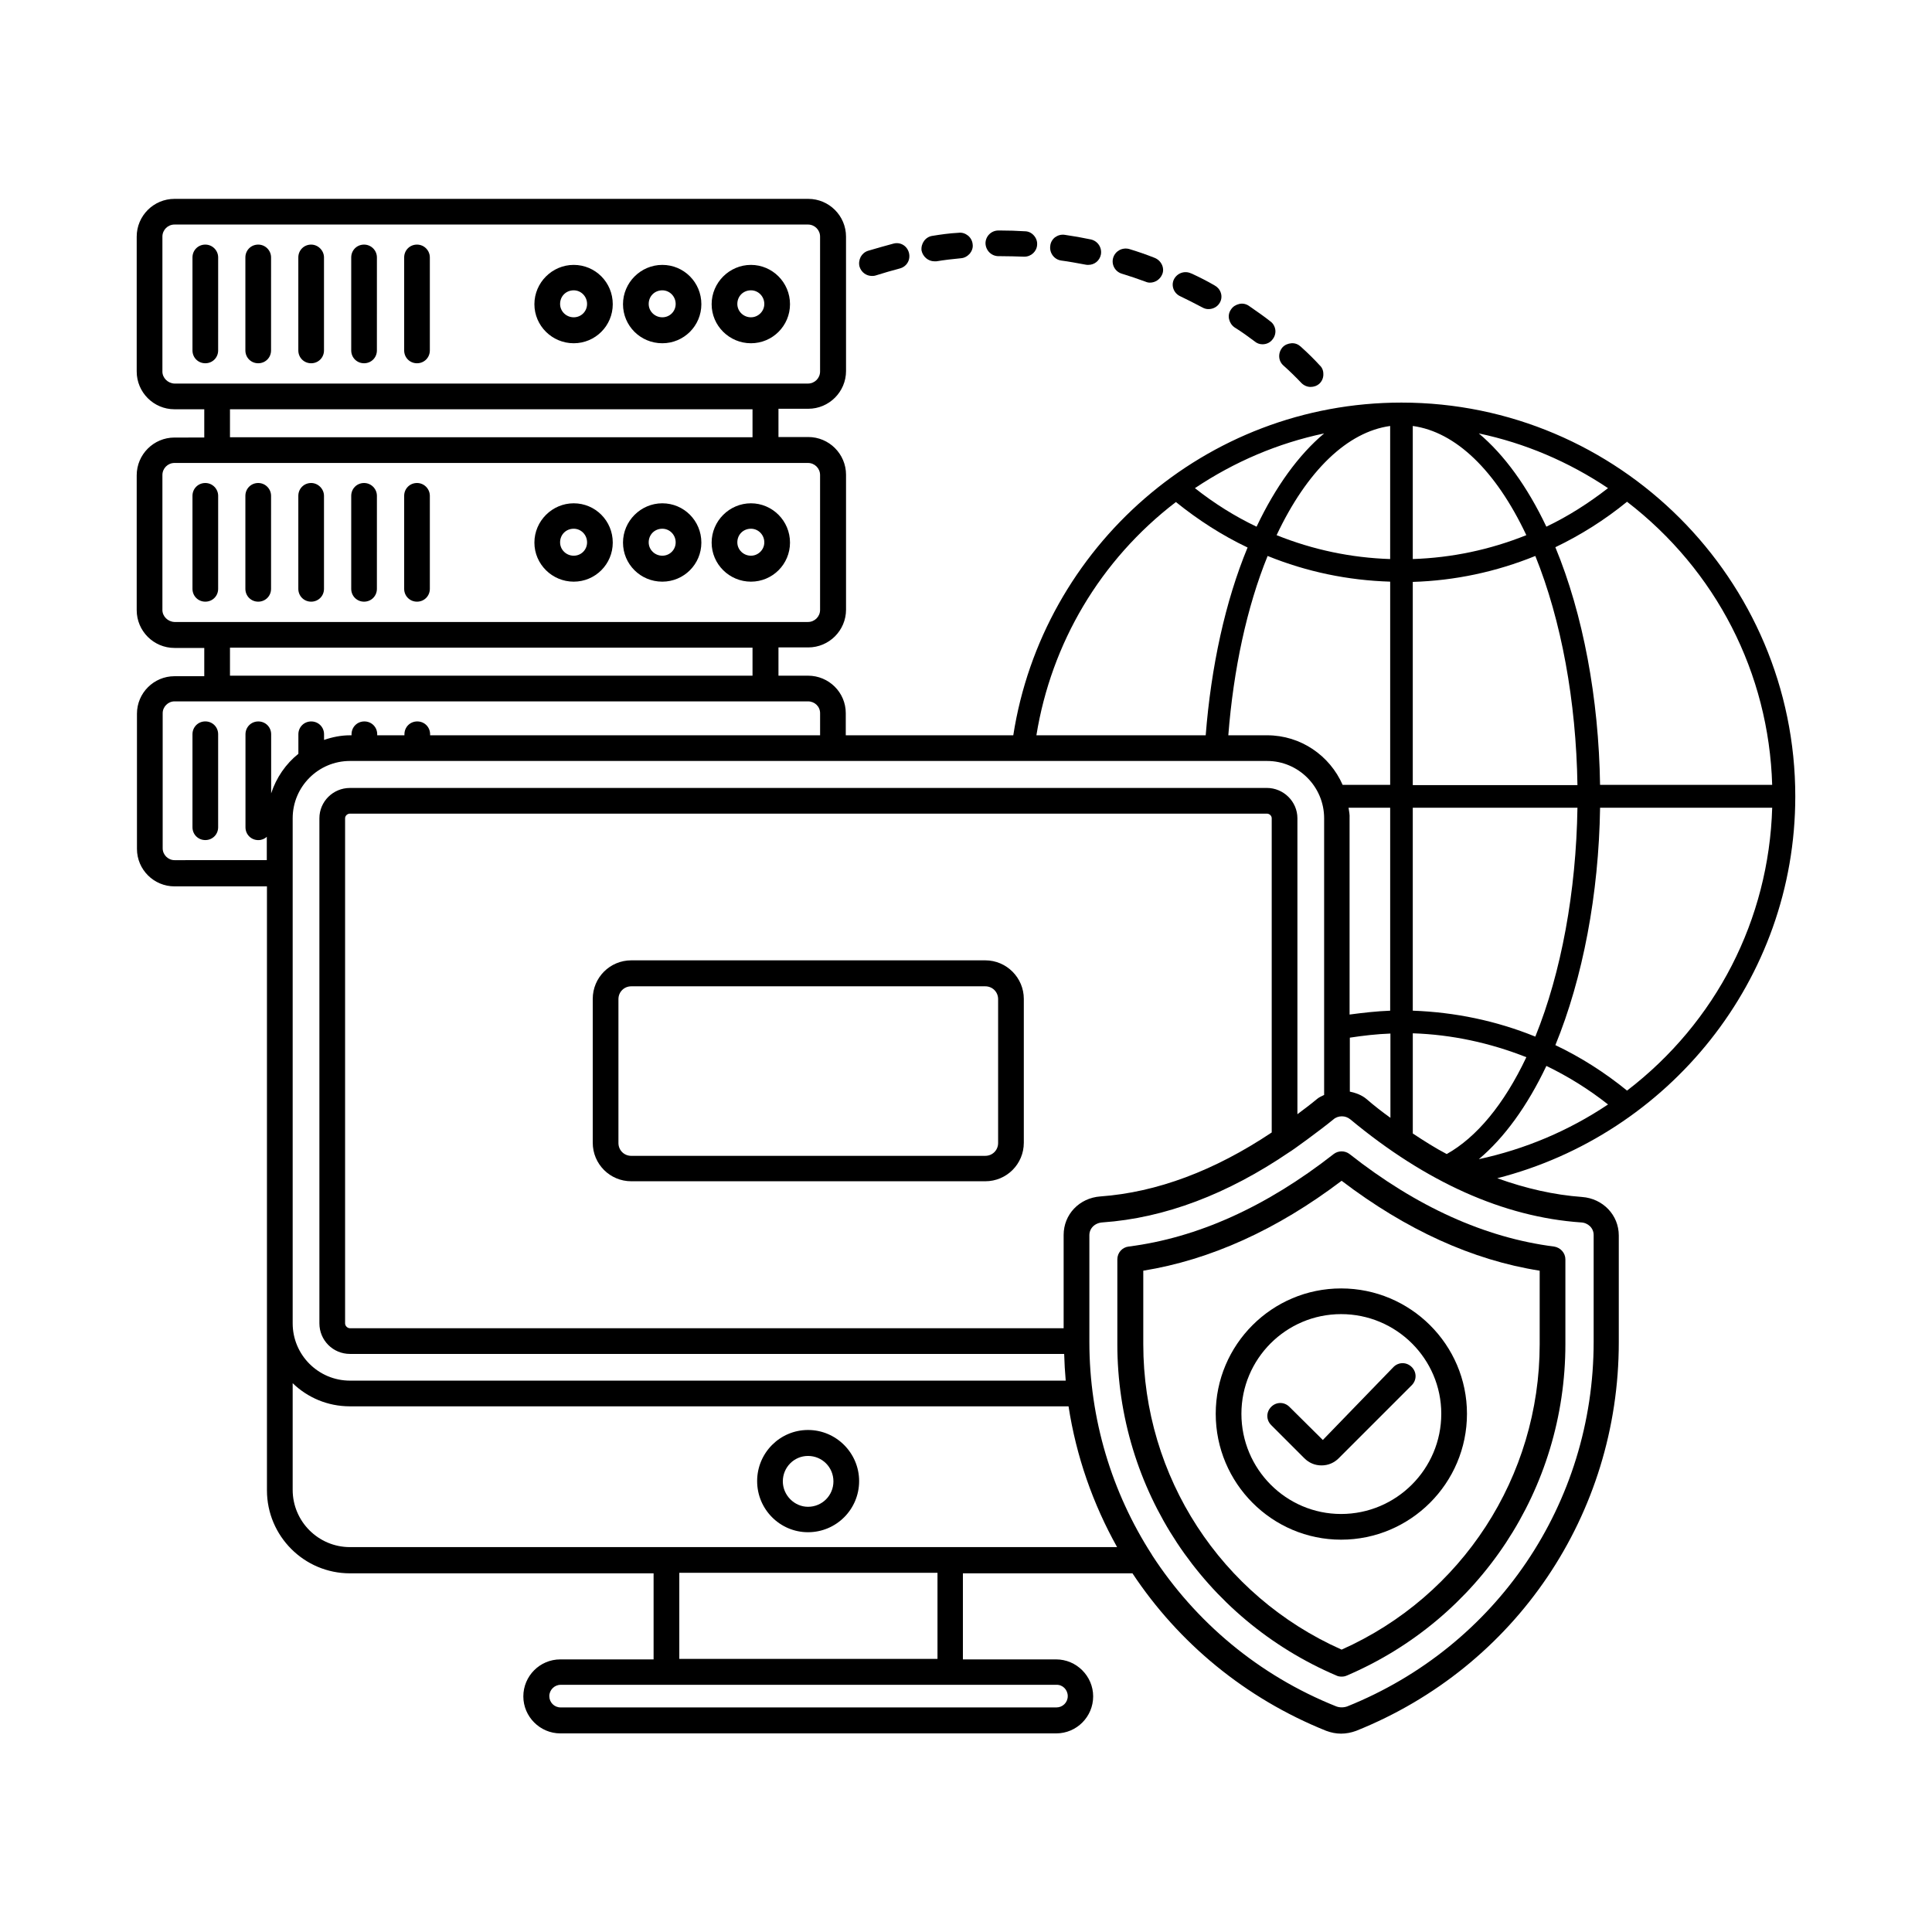<?xml version="1.0" encoding="UTF-8"?>
<!-- Uploaded to: ICON Repo, www.svgrepo.com, Generator: ICON Repo Mixer Tools -->
<svg fill="#000000" width="800px" height="800px" version="1.1" viewBox="144 144 512 512" xmlns="http://www.w3.org/2000/svg">
 <g>
  <path d="m375.08 217.13c0.203 0 0.613 0 1.02-0.137 2.18-0.68 4.223-1.293 6.332-1.84 1.84-0.477 2.926-2.246 2.449-4.152-0.477-1.84-2.246-2.926-4.086-2.449-2.246 0.613-4.492 1.227-6.738 1.906-0.883 0.273-1.566 0.887-1.973 1.633-0.41 0.816-0.543 1.77-0.273 2.656 0.477 1.43 1.77 2.383 3.269 2.383z"/>
  <path d="m391.62 213.25h0.543c2.043-0.34 4.289-0.613 6.535-0.816 0.887-0.066 1.703-0.543 2.316-1.227 0.543-0.68 0.887-1.566 0.75-2.449-0.066-0.887-0.543-1.77-1.227-2.316-0.68-0.543-1.566-0.887-2.519-0.75-2.586 0.137-4.832 0.477-6.945 0.816-1.84 0.273-3.062 2.043-2.859 3.879 0.344 1.637 1.773 2.863 3.406 2.863z"/>
  <path d="m408.64 211.89h0.68c1.973 0 4.016 0.066 6.129 0.137 1.84 0 3.336-1.43 3.402-3.199 0.066-0.887-0.273-1.77-0.887-2.449s-1.43-1.09-2.383-1.09c-2.109-0.137-4.223-0.203-6.332-0.203h-0.68c-1.906 0-3.402 1.566-3.402 3.402 0.07 1.906 1.566 3.402 3.473 3.402z"/>
  <path d="m425.19 213.04c2.109 0.273 4.223 0.68 6.469 1.09 0.273 0.066 0.543 0.066 0.75 0.066 1.633 0 2.996-1.09 3.336-2.723 0.34-1.84-0.816-3.609-2.656-4.016-2.246-0.477-4.562-0.887-6.945-1.227-0.953-0.137-1.84 0.137-2.586 0.68-0.68 0.543-1.156 1.363-1.227 2.246-0.27 1.84 1.023 3.613 2.859 3.883z"/>
  <path d="m456.78 222.51c1.703 0.816 3.609 1.77 5.785 2.926 0.68 0.41 1.293 0.477 1.703 0.477 1.227 0 2.383-0.613 2.996-1.703 0.477-0.816 0.543-1.77 0.273-2.586-0.273-0.887-0.887-1.566-1.633-1.973-1.973-1.156-4.016-2.18-6.059-3.133l-0.203-0.066c-1.703-0.816-3.746-0.066-4.562 1.633-0.75 1.566-0.07 3.609 1.699 4.426z"/>
  <path d="m441.26 216.52c2.043 0.613 4.223 1.363 6.262 2.109 0.477 0.203 0.816 0.273 1.227 0.273 1.43 0 2.723-0.887 3.269-2.246 0.34-0.816 0.273-1.77-0.137-2.586s-1.09-1.43-1.973-1.77c-2.25-0.887-4.43-1.637-6.676-2.316-1.84-0.477-3.676 0.543-4.223 2.316-0.543 1.77 0.477 3.676 2.25 4.219z"/>
  <path d="m476.52 234.49c0.543 0.477 1.293 0.75 2.043 0.75 1.09 0 2.109-0.477 2.723-1.363 0.543-0.68 0.816-1.633 0.68-2.519s-0.613-1.703-1.293-2.18c-1.703-1.363-3.609-2.656-5.652-4.086-0.75-0.543-1.703-0.75-2.586-0.543-0.887 0.203-1.703 0.68-2.18 1.43-0.543 0.75-0.75 1.633-0.543 2.586 0.203 0.887 0.68 1.633 1.43 2.18 1.973 1.227 3.746 2.519 5.379 3.746z"/>
  <path d="m488.91 245.52c0.613 0.613 1.496 1.02 2.383 1.02s1.703-0.273 2.383-0.887l0.066-0.066c0.68-0.68 1.02-1.633 0.953-2.586 0-0.887-0.41-1.703-0.953-2.18-1.363-1.496-2.926-3.062-5.039-4.969-0.68-0.613-1.496-0.953-2.449-0.887-0.887 0.066-1.77 0.41-2.383 1.09-1.227 1.43-1.156 3.539 0.203 4.766 1.91 1.703 3.473 3.269 4.836 4.699z"/>
  <path d="m619.77 355.06c0-57.531-46.84-104.37-104.37-104.37-52.016 0-95.109 38.332-102.87 88.168h-44.391v-5.856c0-5.516-4.492-9.941-10.008-9.941h-7.828v-7.488h7.898c5.516 0 10.008-4.492 10.008-10.008v-35.742c0-5.516-4.492-10.008-10.008-10.008h-7.898v-7.488h7.898c5.516 0 10.008-4.492 10.008-10.008l-0.004-35.609c0-5.516-4.492-10.008-10.008-10.008h-167.96c-5.516 0-10.008 4.492-10.008 10.008v35.742c0 5.516 4.492 10.008 10.008 10.008h7.898v7.488l-7.898 0.004c-5.516 0-10.008 4.492-10.008 10.008v35.742c0 5.516 4.492 10.008 10.008 10.008h7.898v7.488l-7.898 0.004c-5.445 0-9.941 4.426-9.941 9.941v35.812c0 5.516 4.492 9.941 9.941 9.941h24.508v160.06c0 12.117 9.871 21.992 21.992 21.992h80.473v22.809h-24.715c-5.445 0-9.805 4.426-9.805 9.805s4.426 9.805 9.805 9.805h131.4c5.445 0 9.805-4.426 9.805-9.805s-4.426-9.805-9.805-9.805h-24.715v-22.809h44.934c12.188 18.383 29.82 33.09 51.336 41.734 1.293 0.477 2.586 0.75 3.949 0.75 1.363 0 2.723-0.273 4.016-0.75 42.277-16.953 69.582-57.395 69.582-102.94v-28.32c0-5.445-4.223-9.805-9.734-10.211-7.422-0.543-14.91-2.246-22.469-4.969 45.344-11.586 78.977-52.504 78.977-101.18zm-432.73-112.61v-35.746c0-1.77 1.43-3.199 3.199-3.199h167.89c1.77 0 3.199 1.43 3.199 3.199v35.742c0 1.77-1.43 3.199-3.199 3.199l-167.89 0.004c-1.773-0.07-3.203-1.5-3.203-3.199zm17.906 17.43v-7.422h138.48v7.422zm-17.906 45.75v-35.742c0-1.77 1.43-3.199 3.199-3.199h167.89c1.77 0 3.199 1.43 3.199 3.199v35.742c0 1.77-1.43 3.199-3.199 3.199h-167.89c-1.773-0.066-3.203-1.496-3.203-3.199zm17.906 17.43v-7.422h138.48v7.422zm408.7 28.934h-45.613c-0.34-22.945-4.492-45.207-11.848-62.977 6.672-3.199 13.07-7.215 18.996-12.051 23.625 18.18 37.582 45.41 38.465 75.027zm-43.504-78.633c-5.176 4.016-10.621 7.488-16.34 10.211-5.039-10.621-11.164-19.062-17.906-24.715 12.254 2.586 23.762 7.488 34.246 14.504zm-51.742-16.477c11.371 1.566 21.992 11.777 30.094 28.934-9.668 3.879-19.742 5.992-30.094 6.332zm0 41.324c11.164-0.34 22.059-2.656 32.477-6.875 6.875 17.02 10.824 38.465 11.164 60.73h-43.641zm0 59.844h43.641c-0.34 22.195-4.289 43.707-11.164 60.66-10.418-4.223-21.309-6.469-32.477-6.875zm-12.254 77.207c-1.293-1.09-2.859-1.633-4.426-1.973v-14.297c3.539-0.543 7.082-0.953 10.758-1.09v22.332c-2.18-1.57-4.293-3.203-6.332-4.973zm-70.535 25.805c-5.582 0.41-9.734 4.766-9.734 10.211v24.715h-189.13c-0.68 0-1.293-0.613-1.293-1.293v-133.85c0-0.68 0.613-1.227 1.293-1.227h242.98c0.68 0 1.293 0.543 1.293 1.227v83.266c-15.18 10.145-30.434 15.863-45.41 16.953zm44.117-108.25h-242.98c-4.492 0-8.102 3.609-8.102 8.035v133.85c0 4.492 3.609 8.102 8.102 8.102h189.27c0.066 2.383 0.203 4.766 0.41 7.082l-189.68-0.004c-8.375 0-15.184-6.809-15.184-15.184v-133.85c0-8.375 6.809-15.184 15.184-15.184h243.05c8.305 0 15.113 6.809 15.113 15.184v73.324c-0.68 0.34-1.363 0.613-1.906 1.09-1.703 1.43-3.473 2.723-5.176 4.016v-78.43c0-4.426-3.676-8.035-8.102-8.035zm21.652 5.242h11.031v53.785c-3.609 0.137-7.148 0.543-10.758 1.02v-52.082c0.066-0.883-0.141-1.836-0.273-2.723zm-1.566-6.059c-3.402-7.762-11.098-13.141-20.016-13.141h-10.281c1.363-17.43 4.902-33.973 10.418-47.523 10.418 4.223 21.309 6.469 32.477 6.809v53.852zm12.594-95.109v35.266c-10.348-0.34-20.426-2.449-30.094-6.332 8.102-17.156 18.793-27.367 30.094-28.934zm-17.496 1.973c-6.738 5.652-12.867 14.094-17.906 24.715-5.719-2.723-11.164-6.129-16.34-10.211 10.484-7.016 21.992-11.918 34.246-14.504zm-39.285 18.18c5.922 4.766 12.254 8.852 18.996 12.051-5.922 14.297-9.668 31.59-11.098 49.77h-44.867c3.949-24.375 16.887-46.434 36.969-61.82zm-265.38 94.906c-1.703 0-3.133-1.43-3.133-3.133v-35.812c0-1.703 1.43-3.133 3.133-3.133h167.89c1.77 0 3.199 1.363 3.199 3.133v5.856h-103.35v-0.273c0-1.906-1.496-3.402-3.402-3.402s-3.402 1.496-3.402 3.402v0.273h-7.215v-0.273c0-1.906-1.496-3.402-3.402-3.402s-3.402 1.496-3.402 3.402v0.273h-0.41c-2.383 0-4.699 0.477-6.875 1.227v-1.496c0-1.906-1.496-3.402-3.402-3.402s-3.402 1.496-3.402 3.402v5.176c-3.336 2.656-5.856 6.332-7.215 10.484v-15.66c0-1.906-1.496-3.402-3.402-3.402s-3.402 1.496-3.402 3.402v24.645c0 1.906 1.496 3.402 3.402 3.402 0.887 0 1.703-0.34 2.246-0.887v6.195zm236.72 221.54c0 1.703-1.363 2.996-2.996 2.996h-131.4c-1.703 0-2.996-1.363-2.996-2.996 0-1.633 1.363-2.996 2.996-2.996h131.4c1.633-0.066 2.996 1.293 2.996 2.996zm-34.52-9.871h-68.422v-22.809h68.422zm-155.7-29.617c-8.375 0-15.184-6.809-15.184-15.184v-28.254c3.949 3.812 9.258 6.129 15.184 6.129h190.43c2.043 13.277 6.469 25.871 12.867 37.309zm329.59-82.719v28.32c0 42.754-25.668 80.676-65.289 96.609-0.953 0.34-2.043 0.34-2.926 0-20.629-8.238-37.379-22.469-48.816-40.102 0-0.066-0.066-0.066-0.066-0.137-10.555-16.406-16.543-35.812-16.543-56.371v-0.066-0.066-0.066-28.051c0-1.84 1.43-3.269 3.473-3.402 16.543-1.156 33.156-7.488 49.562-18.656 0.477-0.203 8.168-5.785 11.641-8.645 0.613-0.543 1.43-0.816 2.246-0.816 0.816 0 1.566 0.273 2.246 0.816 20.086 16.68 40.645 25.871 61.07 27.301 1.902 0.062 3.402 1.492 3.402 3.332zm-47.93-26.895v-26.551c10.348 0.34 20.426 2.519 30.094 6.332-5.922 12.527-13.207 21.242-21.105 25.668-2.996-1.566-5.992-3.473-8.988-5.449zm17.496 6.809c6.738-5.652 12.867-14.094 17.906-24.715 5.652 2.723 11.164 6.129 16.34 10.211-10.484 7.016-21.992 11.852-34.246 14.504zm39.285-18.176c-5.856-4.766-12.254-8.852-18.996-12.051 7.285-17.77 11.508-40.031 11.848-62.906h45.613c-0.883 29.613-14.84 56.848-38.465 74.957z"/>
  <path d="m358.13 522.96c-7.422 0-13.48 6.059-13.48 13.547 0 7.488 6.059 13.547 13.48 13.547 7.488 0 13.547-6.059 13.547-13.547 0-7.422-6.059-13.547-13.547-13.547zm0 20.355c-3.609 0-6.672-3.062-6.672-6.738 0-3.746 2.996-6.738 6.672-6.738 3.746 0 6.738 2.996 6.738 6.738 0 3.742-2.996 6.738-6.738 6.738z"/>
  <path d="m405.11 398.5h-93.816c-5.652 0-10.211 4.562-10.211 10.211v38.125c0 5.652 4.562 10.211 10.211 10.211h93.816c5.652 0 10.211-4.562 10.211-10.211v-38.125c0-5.582-4.562-10.211-10.211-10.211zm3.402 48.406c0 1.906-1.496 3.402-3.402 3.402l-93.816 0.004c-1.906 0-3.402-1.496-3.402-3.402v-38.125c0-1.906 1.496-3.402 3.402-3.402h93.816c1.906 0 3.402 1.496 3.402 3.402z"/>
  <path d="m497.43 449.84c-17.836 13.957-36.082 22.195-54.328 24.508-1.703 0.203-2.996 1.633-2.996 3.402v22.469c0 38.332 22.809 72.781 58.074 87.828 0.41 0.203 0.887 0.273 1.363 0.273 0.477 0 0.887-0.066 1.363-0.273 35.199-15.047 57.938-49.496 57.938-87.828v-22.469c0-1.703-1.293-3.133-2.996-3.402-18.246-2.316-36.492-10.555-54.195-24.508-1.227-0.953-3-0.953-4.223 0zm54.602 50.379c0 35.062-20.562 66.723-52.492 80.949-32-14.23-52.559-45.82-52.559-80.949v-19.473c17.703-2.859 35.402-10.824 52.559-23.828 17.09 13.004 34.723 21.039 52.492 23.828z"/>
  <path d="m466.18 518.67c0 18.383 14.91 33.359 33.223 33.359 18.383 0 33.359-14.977 33.359-33.359 0-18.312-14.977-33.223-33.359-33.223-18.312-0.004-33.223 14.906-33.223 33.223zm59.773 0c0 14.637-11.914 26.551-26.551 26.551-14.57 0-26.414-11.914-26.414-26.551 0-14.57 11.848-26.414 26.414-26.414 14.637-0.004 26.551 11.844 26.551 26.414z"/>
  <path d="m485.71 516.83c-1.363-1.363-3.473-1.363-4.832 0-1.363 1.363-1.363 3.473 0 4.832l8.781 8.781c1.227 1.227 2.793 1.906 4.562 1.906 1.77 0 3.336-0.68 4.562-1.906l19.336-19.336c1.363-1.363 1.363-3.473 0-4.832-1.363-1.363-3.473-1.363-4.832 0l-18.723 19.336z"/>
  <path d="m296.04 277.38c-5.719 0-10.418 4.699-10.418 10.418s4.699 10.348 10.418 10.348 10.348-4.629 10.348-10.348c0.004-5.789-4.629-10.418-10.348-10.418zm0 13.887c-1.973 0-3.609-1.566-3.609-3.539 0-2.043 1.566-3.609 3.609-3.609 1.973 0 3.539 1.633 3.539 3.609 0.004 1.973-1.562 3.539-3.539 3.539z"/>
  <path d="m319.52 277.38c-5.719 0-10.418 4.699-10.418 10.418s4.629 10.348 10.418 10.348c5.719 0 10.348-4.629 10.348-10.348 0.004-5.789-4.629-10.418-10.348-10.418zm0 13.887c-1.973 0-3.609-1.566-3.609-3.539 0-2.043 1.566-3.609 3.609-3.609 1.973 0 3.539 1.633 3.539 3.609 0.004 1.973-1.562 3.539-3.539 3.539z"/>
  <path d="m343.01 277.38c-5.719 0-10.418 4.699-10.418 10.418s4.699 10.348 10.418 10.348 10.348-4.629 10.348-10.348c0.004-5.789-4.695-10.418-10.348-10.418zm0 13.887c-1.973 0-3.609-1.566-3.609-3.539 0-2.043 1.566-3.609 3.609-3.609 1.973 0 3.539 1.633 3.539 3.609 0.004 1.973-1.633 3.539-3.539 3.539z"/>
  <path d="m198.41 272c-1.906 0-3.402 1.496-3.402 3.402v24.645c0 1.906 1.496 3.402 3.402 3.402s3.402-1.496 3.402-3.402l0.004-24.645c0-1.836-1.5-3.402-3.406-3.402z"/>
  <path d="m212.43 272c-1.906 0-3.402 1.496-3.402 3.402v24.645c0 1.906 1.496 3.402 3.402 3.402s3.402-1.496 3.402-3.402l0.004-24.645c0-1.836-1.496-3.402-3.406-3.402z"/>
  <path d="m226.46 272c-1.906 0-3.402 1.496-3.402 3.402v24.645c0 1.906 1.496 3.402 3.402 3.402s3.402-1.496 3.402-3.402v-24.645c0-1.836-1.566-3.402-3.402-3.402z"/>
  <path d="m254.51 272c-1.906 0-3.402 1.496-3.402 3.402v24.645c0 1.906 1.496 3.402 3.402 3.402s3.402-1.496 3.402-3.402v-24.645c0-1.836-1.496-3.402-3.402-3.402z"/>
  <path d="m240.48 272c-1.906 0-3.402 1.496-3.402 3.402v24.645c0 1.906 1.496 3.402 3.402 3.402s3.402-1.496 3.402-3.402l0.004-24.645c0-1.836-1.5-3.402-3.406-3.402z"/>
  <path d="m296.04 214.2c-5.719 0-10.418 4.699-10.418 10.418s4.699 10.348 10.418 10.348 10.348-4.629 10.348-10.348c0.004-5.789-4.629-10.418-10.348-10.418zm0 13.887c-1.973 0-3.609-1.566-3.609-3.539 0-2.043 1.566-3.609 3.609-3.609 1.973 0 3.539 1.633 3.539 3.609 0.004 1.973-1.562 3.539-3.539 3.539z"/>
  <path d="m319.52 214.2c-5.719 0-10.418 4.699-10.418 10.418s4.629 10.348 10.418 10.348c5.719 0 10.348-4.629 10.348-10.348 0.004-5.789-4.629-10.418-10.348-10.418zm0 13.887c-1.973 0-3.609-1.566-3.609-3.539 0-2.043 1.566-3.609 3.609-3.609 1.973 0 3.539 1.633 3.539 3.609 0.004 1.973-1.562 3.539-3.539 3.539z"/>
  <path d="m343.01 214.2c-5.719 0-10.418 4.699-10.418 10.418s4.699 10.348 10.418 10.348 10.348-4.629 10.348-10.348c0.004-5.789-4.695-10.418-10.348-10.418zm0 13.887c-1.973 0-3.609-1.566-3.609-3.539 0-2.043 1.566-3.609 3.609-3.609 1.973 0 3.539 1.633 3.539 3.609 0.004 1.973-1.633 3.539-3.539 3.539z"/>
  <path d="m198.41 208.82c-1.906 0-3.402 1.496-3.402 3.402v24.645c0 1.906 1.496 3.402 3.402 3.402s3.402-1.496 3.402-3.402l0.004-24.645c0-1.836-1.5-3.402-3.406-3.402z"/>
  <path d="m212.43 208.82c-1.906 0-3.402 1.496-3.402 3.402v24.645c0 1.906 1.496 3.402 3.402 3.402s3.402-1.496 3.402-3.402l0.004-24.645c0-1.836-1.496-3.402-3.406-3.402z"/>
  <path d="m226.46 208.82c-1.906 0-3.402 1.496-3.402 3.402v24.645c0 1.906 1.496 3.402 3.402 3.402s3.402-1.496 3.402-3.402v-24.645c0-1.836-1.566-3.402-3.402-3.402z"/>
  <path d="m254.51 208.82c-1.906 0-3.402 1.496-3.402 3.402v24.645c0 1.906 1.496 3.402 3.402 3.402s3.402-1.496 3.402-3.402v-24.645c0-1.836-1.496-3.402-3.402-3.402z"/>
  <path d="m240.48 208.82c-1.906 0-3.402 1.496-3.402 3.402v24.645c0 1.906 1.496 3.402 3.402 3.402s3.402-1.496 3.402-3.402l0.004-24.645c0-1.836-1.5-3.402-3.406-3.402z"/>
  <path d="m198.41 335.18c-1.906 0-3.402 1.496-3.402 3.402v24.645c0 1.906 1.496 3.402 3.402 3.402s3.402-1.496 3.402-3.402v-24.645c0.004-1.902-1.496-3.402-3.402-3.402z"/>
 </g>
</svg>